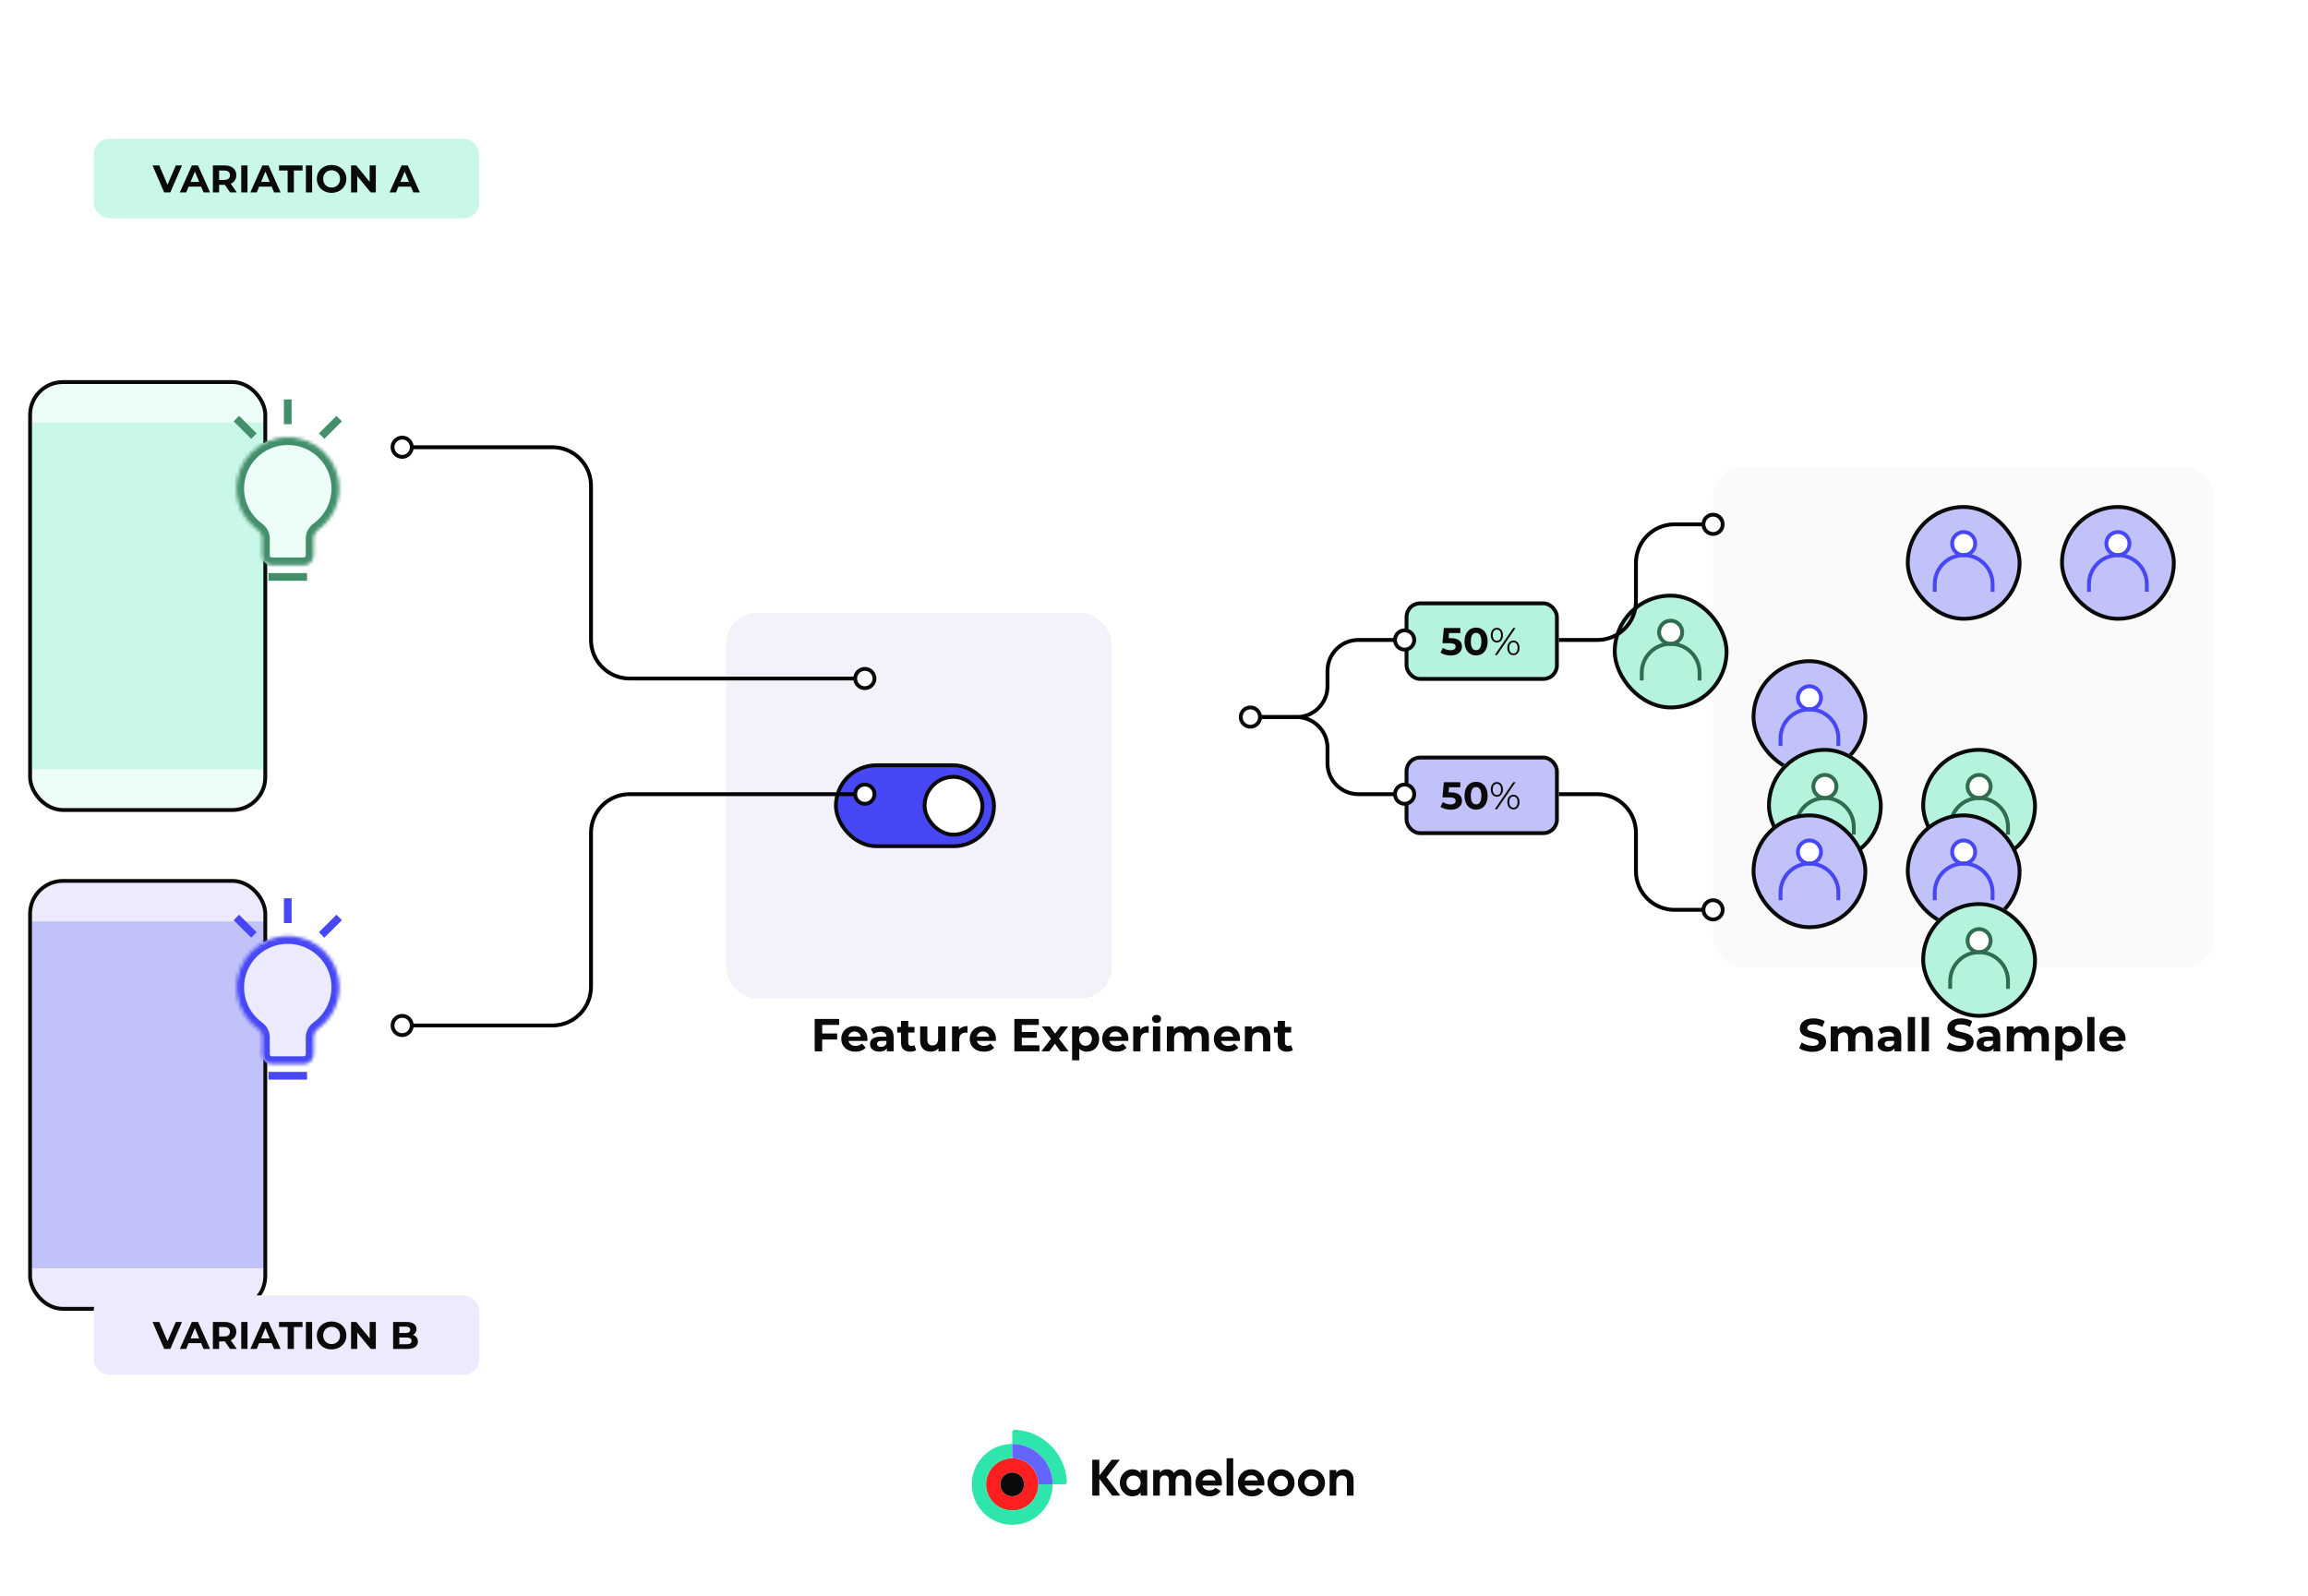 <svg width="665" height="460" viewBox="0 0 665 460" fill="none" xmlns="http://www.w3.org/2000/svg">
<rect width="665" height="460" fill="white"/>
<g filter="url(#filter0_ddddd_833_1420)">
<rect x="249.182" y="151.091" width="111.091" height="111.091" rx="8.887" fill="#F3F2FA"/>
<rect x="280.843" y="194.972" width="45.547" height="23.329" rx="11.665" fill="#4747F5" stroke="#0A0A0A" stroke-width="1.111"/>
<rect x="306.394" y="198.305" width="16.664" height="16.664" rx="8.332" fill="white" stroke="#0A0A0A" stroke-width="1.111"/>
</g>
<path d="M241.788 295.356V293.623H234.736V302.954H236.895V299.555H241.214V297.822H236.895V295.356H241.788ZM249.946 299.395C249.946 297.089 248.32 295.676 246.213 295.676C244.027 295.676 242.387 297.222 242.387 299.368C242.387 301.501 244.001 303.061 246.48 303.061C247.773 303.061 248.773 302.661 249.44 301.901L248.333 300.702C247.84 301.168 247.293 301.395 246.533 301.395C245.44 301.395 244.68 300.848 244.48 299.955H249.906C249.919 299.782 249.946 299.555 249.946 299.395ZM246.227 297.249C247.16 297.249 247.84 297.835 247.986 298.742H244.454C244.6 297.822 245.28 297.249 246.227 297.249ZM254.028 295.676C252.882 295.676 251.722 295.982 250.935 296.542L251.682 297.995C252.202 297.582 252.988 297.329 253.748 297.329C254.868 297.329 255.401 297.849 255.401 298.742H253.748C251.562 298.742 250.669 299.622 250.669 300.888C250.669 302.128 251.669 303.061 253.348 303.061C254.401 303.061 255.148 302.715 255.535 302.061V302.954H257.481V298.862C257.481 296.689 256.214 295.676 254.028 295.676ZM253.868 301.661C253.135 301.661 252.695 301.315 252.695 300.795C252.695 300.315 253.002 299.955 253.975 299.955H255.401V300.688C255.161 301.341 254.561 301.661 253.868 301.661ZM263.429 301.141C263.202 301.315 262.896 301.408 262.589 301.408C262.029 301.408 261.696 301.075 261.696 300.462V297.542H263.482V295.942H261.696V294.196H259.616V295.942H258.51V297.542H259.616V300.488C259.616 302.195 260.603 303.061 262.296 303.061C262.936 303.061 263.562 302.914 263.989 302.608L263.429 301.141ZM270.302 295.782V299.328C270.302 300.648 269.609 301.261 268.649 301.261C267.729 301.261 267.196 300.728 267.196 299.528V295.782H265.116V299.835C265.116 302.048 266.383 303.061 268.182 303.061C269.062 303.061 269.862 302.728 270.409 302.101V302.954H272.382V295.782H270.302ZM276.295 296.729V295.782H274.308V302.954H276.388V299.568C276.388 298.195 277.148 297.569 278.294 297.569C278.454 297.569 278.587 297.582 278.761 297.595V295.676C277.654 295.676 276.801 296.036 276.295 296.729ZM286.958 299.395C286.958 297.089 285.331 295.676 283.225 295.676C281.039 295.676 279.399 297.222 279.399 299.368C279.399 301.501 281.012 303.061 283.492 303.061C284.785 303.061 285.784 302.661 286.451 301.901L285.345 300.702C284.851 301.168 284.305 301.395 283.545 301.395C282.452 301.395 281.692 300.848 281.492 299.955H286.918C286.931 299.782 286.958 299.555 286.958 299.395ZM283.238 297.249C284.171 297.249 284.851 297.835 284.998 298.742H281.465C281.612 297.822 282.292 297.249 283.238 297.249ZM294.41 301.221V299.062H298.743V297.382H294.41V295.356H299.316V293.623H292.264V302.954H299.49V301.221H294.41ZM307.889 302.954L305.116 299.288L307.782 295.782H305.569L304.01 297.875L302.49 295.782H300.157L302.823 299.342L300.064 302.954H302.33L303.956 300.755L305.529 302.954H307.889ZM313.138 295.676C312.178 295.676 311.405 295.982 310.885 296.609V295.782H308.898V305.541H310.978V302.195C311.511 302.781 312.244 303.061 313.138 303.061C315.151 303.061 316.71 301.621 316.71 299.368C316.71 297.116 315.151 295.676 313.138 295.676ZM312.778 301.355C311.738 301.355 310.951 300.608 310.951 299.368C310.951 298.129 311.738 297.382 312.778 297.382C313.817 297.382 314.604 298.129 314.604 299.368C314.604 300.608 313.817 301.355 312.778 301.355ZM325.128 299.395C325.128 297.089 323.501 295.676 321.395 295.676C319.209 295.676 317.569 297.222 317.569 299.368C317.569 301.501 319.182 303.061 321.662 303.061C322.955 303.061 323.955 302.661 324.621 301.901L323.515 300.702C323.021 301.168 322.475 301.395 321.715 301.395C320.622 301.395 319.862 300.848 319.662 299.955H325.088C325.101 299.782 325.128 299.555 325.128 299.395ZM321.408 297.249C322.342 297.249 323.021 297.835 323.168 298.742H319.635C319.782 297.822 320.462 297.249 321.408 297.249ZM328.499 296.729V295.782H326.512V302.954H328.592V299.568C328.592 298.195 329.352 297.569 330.498 297.569C330.658 297.569 330.792 297.582 330.965 297.595V295.676C329.858 295.676 329.005 296.036 328.499 296.729ZM333.241 294.783C334.014 294.783 334.534 294.276 334.534 293.583C334.534 292.943 334.014 292.463 333.241 292.463C332.468 292.463 331.948 292.97 331.948 293.623C331.948 294.276 332.468 294.783 333.241 294.783ZM332.201 302.954H334.281V295.782H332.201V302.954ZM345.396 295.676C344.316 295.676 343.383 296.116 342.81 296.849C342.303 296.062 341.45 295.676 340.45 295.676C339.53 295.676 338.731 295.996 338.197 296.609V295.782H336.211V302.954H338.291V299.355C338.291 298.075 338.944 297.475 339.864 297.475C340.73 297.475 341.223 298.009 341.223 299.168V302.954H343.303V299.355C343.303 298.075 343.956 297.475 344.889 297.475C345.729 297.475 346.249 298.009 346.249 299.168V302.954H348.329V298.849C348.329 296.662 347.102 295.676 345.396 295.676ZM357.296 299.395C357.296 297.089 355.67 295.676 353.564 295.676C351.377 295.676 349.738 297.222 349.738 299.368C349.738 301.501 351.351 303.061 353.83 303.061C355.123 303.061 356.123 302.661 356.79 301.901L355.683 300.702C355.19 301.168 354.644 301.395 353.884 301.395C352.791 301.395 352.031 300.848 351.831 299.955H357.256C357.27 299.782 357.296 299.555 357.296 299.395ZM353.577 297.249C354.51 297.249 355.19 297.835 355.337 298.742H351.804C351.951 297.822 352.631 297.249 353.577 297.249ZM363.04 295.676C362.067 295.676 361.227 296.009 360.667 296.622V295.782H358.681V302.954H360.761V299.408C360.761 298.089 361.48 297.475 362.48 297.475C363.4 297.475 363.933 298.009 363.933 299.168V302.954H366.013V298.849C366.013 296.662 364.733 295.676 363.04 295.676ZM371.964 301.141C371.737 301.315 371.431 301.408 371.124 301.408C370.564 301.408 370.231 301.075 370.231 300.462V297.542H372.017V295.942H370.231V294.196H368.151V295.942H367.045V297.542H368.151V300.488C368.151 302.195 369.138 303.061 370.831 303.061C371.471 303.061 372.097 302.914 372.524 302.608L371.964 301.141Z" fill="#0A0A0A"/>
<rect x="27" y="40" width="111.091" height="22.887" rx="4.444" fill="#C9F8E9"/>
<path d="M50.655 47.667L48.256 53.222L45.89 47.667H43.946L47.3 55.444H49.078L52.444 47.667H50.655ZM58.643 55.444H60.531L57.054 47.667H55.277L51.811 55.444H53.655L54.344 53.777H57.954L58.643 55.444ZM54.921 52.411L56.154 49.434L57.388 52.411H54.921ZM68.226 55.444L66.482 52.944C67.493 52.511 68.082 51.655 68.082 50.489C68.082 48.745 66.782 47.667 64.704 47.667H61.338V55.444H63.138V53.277H64.704H64.793L66.293 55.444H68.226ZM66.26 50.489C66.26 51.333 65.704 51.844 64.604 51.844H63.138V49.134H64.604C65.704 49.134 66.26 49.633 66.26 50.489ZM69.507 55.444H71.307V47.667H69.507V55.444ZM78.963 55.444H80.851L77.374 47.667H75.597L72.13 55.444H73.975L74.663 53.777H78.274L78.963 55.444ZM75.241 52.411L76.474 49.434L77.707 52.411H75.241ZM82.878 55.444H84.678V49.134H87.166V47.667H80.39V49.134H82.878V55.444ZM88.135 55.444H89.934V47.667H88.135V55.444ZM95.546 55.577C97.99 55.577 99.8 53.877 99.8 51.555C99.8 49.234 97.99 47.534 95.546 47.534C93.091 47.534 91.291 49.245 91.291 51.555C91.291 53.866 93.091 55.577 95.546 55.577ZM95.546 54.044C94.157 54.044 93.113 53.033 93.113 51.555C93.113 50.078 94.157 49.067 95.546 49.067C96.934 49.067 97.979 50.078 97.979 51.555C97.979 53.033 96.934 54.044 95.546 54.044ZM106.508 47.667V52.389L102.642 47.667H101.153V55.444H102.931V50.722L106.808 55.444H108.285V47.667H106.508ZM119.081 55.444H120.97L117.493 47.667H115.715L112.249 55.444H114.093L114.782 53.777H118.392L119.081 55.444ZM115.36 52.411L116.593 49.434L117.826 52.411H115.36Z" fill="#0A0A0A"/>
<g filter="url(#filter1_ddddd_833_1420)">
<path d="M49.218 93.993C49.218 89.084 53.197 85.106 58.105 85.106H106.985C111.894 85.106 115.873 89.084 115.873 93.993V96.215H49.218V93.993Z" fill="#EDFDF8"/>
<rect x="49.218" y="96.215" width="66.654" height="99.982" fill="#C9F8E9"/>
<path d="M115.873 198.418C115.873 203.327 111.894 207.306 106.986 207.306H58.105C53.197 207.306 49.218 203.327 49.218 198.418V196.196H115.873V198.418Z" fill="#EDFDF8"/>
<rect x="48.663" y="84.55" width="67.765" height="123.311" rx="9.443" stroke="#0A0A0A" stroke-width="1.111"/>
</g>
<mask id="path-12-inside-1_833_1420" fill="white">
<path fill-rule="evenodd" clip-rule="evenodd" d="M90.322 155.154C90.322 154.147 90.873 153.233 91.685 152.638C95.35 149.954 97.728 145.631 97.728 140.755C97.728 132.612 91.096 126.011 82.916 126.011C74.735 126.011 68.104 132.612 68.104 140.755C68.104 145.631 70.482 149.954 74.146 152.638C74.959 153.233 75.51 154.147 75.51 155.154V160.055C75.51 161.61 76.77 162.871 78.325 162.871H87.506C89.061 162.871 90.322 161.61 90.322 160.055V155.154Z"/>
</mask>
<path fill-rule="evenodd" clip-rule="evenodd" d="M90.322 155.154C90.322 154.147 90.873 153.233 91.685 152.638C95.35 149.954 97.728 145.631 97.728 140.755C97.728 132.612 91.096 126.011 82.916 126.011C74.735 126.011 68.104 132.612 68.104 140.755C68.104 145.631 70.482 149.954 74.146 152.638C74.959 153.233 75.51 154.147 75.51 155.154V160.055C75.51 161.61 76.77 162.871 78.325 162.871H87.506C89.061 162.871 90.322 161.61 90.322 160.055V155.154Z" fill="#EDFDF8"/>
<path d="M74.146 152.638L72.833 154.43L74.146 152.638ZM91.685 152.638L90.372 150.846L91.685 152.638ZM95.506 140.755C95.506 144.89 93.492 148.56 90.372 150.846L92.998 154.431C97.207 151.348 99.95 146.371 99.95 140.755H95.506ZM82.916 128.232C89.879 128.232 95.506 133.848 95.506 140.755H99.95C99.95 131.375 92.314 123.789 82.916 123.789V128.232ZM70.326 140.755C70.326 133.848 75.953 128.232 82.916 128.232V123.789C73.518 123.789 65.882 131.375 65.882 140.755H70.326ZM75.459 150.845C72.339 148.56 70.326 144.89 70.326 140.755H65.882C65.882 146.371 68.624 151.347 72.833 154.43L75.459 150.845ZM77.731 160.055V155.154H73.288V160.055H77.731ZM87.506 160.649H78.325V165.092H87.506V160.649ZM88.1 155.154V160.055H92.543V155.154H88.1ZM73.288 160.055C73.288 162.837 75.543 165.092 78.325 165.092V160.649C77.997 160.649 77.731 160.383 77.731 160.055H73.288ZM72.833 154.43C73.185 154.688 73.288 154.982 73.288 155.154H77.731C77.731 153.311 76.732 151.778 75.459 150.845L72.833 154.43ZM87.506 165.092C90.288 165.092 92.543 162.837 92.543 160.055H88.1C88.1 160.383 87.834 160.649 87.506 160.649V165.092ZM90.372 150.846C89.099 151.778 88.1 153.312 88.1 155.154H92.543C92.543 154.982 92.646 154.688 92.998 154.431L90.372 150.846Z" fill="#438F6B" mask="url(#path-12-inside-1_833_1420)"/>
<path d="M82.915 122.242L82.915 115.1" stroke="#438F6B" stroke-width="2.222"/>
<path d="M92.666 125.667L97.727 120.629" stroke="#438F6B" stroke-width="2.222"/>
<path d="M73.165 125.667L68.104 120.629" stroke="#438F6B" stroke-width="2.222"/>
<path d="M77.361 166.249H88.47" stroke="#438F6B" stroke-width="2.222"/>
<rect x="405.264" y="173.865" width="43.325" height="21.776" rx="3.888" fill="#B5F3DD"/>
<path d="M418.027 183.898H417.393L417.516 182.421H420.759V180.976H416.016L415.616 185.353H417.604C419.015 185.353 419.415 185.753 419.415 186.364C419.415 186.997 418.86 187.375 417.96 187.375C417.149 187.375 416.338 187.12 415.749 186.675L415.038 188.053C415.794 188.586 416.927 188.886 418.004 188.886C420.226 188.886 421.237 187.686 421.237 186.309C421.237 184.931 420.326 183.898 418.027 183.898ZM425.3 188.886C427.222 188.886 428.633 187.431 428.633 184.865C428.633 182.298 427.222 180.843 425.3 180.843C423.389 180.843 421.967 182.298 421.967 184.865C421.967 187.431 423.389 188.886 425.3 188.886ZM425.3 187.364C424.411 187.364 423.789 186.631 423.789 184.865C423.789 183.098 424.411 182.365 425.3 182.365C426.2 182.365 426.822 183.098 426.822 184.865C426.822 186.631 426.2 187.364 425.3 187.364ZM431.296 185.142C432.329 185.142 433.051 184.309 433.051 183.032C433.051 181.754 432.329 180.921 431.296 180.921C430.251 180.921 429.54 181.765 429.54 183.032C429.54 184.298 430.251 185.142 431.296 185.142ZM430.696 188.753H431.351L436.661 180.976H436.006L430.696 188.753ZM431.296 184.642C430.562 184.642 430.096 184.031 430.096 183.032C430.096 182.032 430.562 181.421 431.296 181.421C432.018 181.421 432.495 182.021 432.495 183.032C432.495 184.042 432.018 184.642 431.296 184.642ZM436.061 188.808C437.106 188.808 437.817 187.964 437.817 186.698C437.817 185.431 437.106 184.587 436.061 184.587C435.028 184.587 434.306 185.431 434.306 186.698C434.306 187.964 435.028 188.808 436.061 188.808ZM436.061 188.308C435.339 188.308 434.862 187.708 434.862 186.698C434.862 185.687 435.339 185.087 436.061 185.087C436.795 185.087 437.261 185.698 437.261 186.698C437.261 187.697 436.795 188.308 436.061 188.308Z" fill="#0A0A0A"/>
<rect x="405.264" y="173.865" width="43.325" height="21.776" rx="3.888" stroke="#0A0A0A" stroke-width="1.111"/>
<rect x="405.264" y="218.301" width="43.325" height="21.776" rx="3.888" fill="#C2C2FA"/>
<path d="M418.027 228.334H417.393L417.516 226.857H420.759V225.413H416.016L415.616 229.79H417.604C419.015 229.79 419.415 230.19 419.415 230.801C419.415 231.434 418.86 231.812 417.96 231.812C417.149 231.812 416.338 231.556 415.749 231.112L415.038 232.489C415.794 233.022 416.927 233.322 418.004 233.322C420.226 233.322 421.237 232.123 421.237 230.745C421.237 229.368 420.326 228.334 418.027 228.334ZM425.3 233.322C427.222 233.322 428.633 231.867 428.633 229.301C428.633 226.735 427.222 225.279 425.3 225.279C423.389 225.279 421.967 226.735 421.967 229.301C421.967 231.867 423.389 233.322 425.3 233.322ZM425.3 231.8C424.411 231.8 423.789 231.067 423.789 229.301C423.789 227.535 424.411 226.801 425.3 226.801C426.2 226.801 426.822 227.535 426.822 229.301C426.822 231.067 426.2 231.8 425.3 231.8ZM431.296 229.579C432.329 229.579 433.051 228.745 433.051 227.468C433.051 226.19 432.329 225.357 431.296 225.357C430.251 225.357 429.54 226.201 429.54 227.468C429.54 228.734 430.251 229.579 431.296 229.579ZM430.696 233.189H431.351L436.661 225.413H436.006L430.696 233.189ZM431.296 229.079C430.562 229.079 430.096 228.468 430.096 227.468C430.096 226.468 430.562 225.857 431.296 225.857C432.018 225.857 432.495 226.457 432.495 227.468C432.495 228.479 432.018 229.079 431.296 229.079ZM436.061 233.245C437.106 233.245 437.817 232.4 437.817 231.134C437.817 229.867 437.106 229.023 436.061 229.023C435.028 229.023 434.306 229.867 434.306 231.134C434.306 232.4 435.028 233.245 436.061 233.245ZM436.061 232.745C435.339 232.745 434.862 232.145 434.862 231.134C434.862 230.123 435.339 229.523 436.061 229.523C436.795 229.523 437.261 230.134 437.261 231.134C437.261 232.134 436.795 232.745 436.061 232.745Z" fill="#0A0A0A"/>
<rect x="405.264" y="218.301" width="43.325" height="21.776" rx="3.888" stroke="#0A0A0A" stroke-width="1.111"/>
<g filter="url(#filter2_ddddd_833_1420)">
<path d="M49.218 237.742C49.218 232.833 53.197 228.854 58.105 228.854H106.985C111.894 228.854 115.873 232.833 115.873 237.742V239.964H49.218V237.742Z" fill="#EBEBFD"/>
<rect x="49.218" y="239.964" width="66.654" height="99.982" fill="#C2C2FA"/>
<path d="M115.873 342.167C115.873 347.076 111.894 351.055 106.985 351.055H58.105C53.197 351.055 49.218 347.076 49.218 342.167V339.945H115.873V342.167Z" fill="#EBEBFD"/>
<rect x="48.663" y="228.299" width="67.765" height="123.311" rx="9.443" stroke="#0A0A0A" stroke-width="1.111"/>
</g>
<mask id="path-27-inside-2_833_1420" fill="white">
<path fill-rule="evenodd" clip-rule="evenodd" d="M90.322 298.903C90.322 297.896 90.873 296.982 91.685 296.387C95.35 293.703 97.728 289.38 97.728 284.504C97.728 276.361 91.096 269.76 82.916 269.76C74.735 269.76 68.104 276.361 68.104 284.504C68.104 289.38 70.482 293.703 74.146 296.387C74.959 296.982 75.51 297.896 75.51 298.903V303.804C75.51 305.359 76.77 306.62 78.325 306.62H87.506C89.061 306.62 90.322 305.359 90.322 303.804V298.903Z"/>
</mask>
<path fill-rule="evenodd" clip-rule="evenodd" d="M90.322 298.903C90.322 297.896 90.873 296.982 91.685 296.387C95.35 293.703 97.728 289.38 97.728 284.504C97.728 276.361 91.096 269.76 82.916 269.76C74.735 269.76 68.104 276.361 68.104 284.504C68.104 289.38 70.482 293.703 74.146 296.387C74.959 296.982 75.51 297.896 75.51 298.903V303.804C75.51 305.359 76.77 306.62 78.325 306.62H87.506C89.061 306.62 90.322 305.359 90.322 303.804V298.903Z" fill="#EBEBFD"/>
<path d="M74.146 296.387L72.833 298.179L74.146 296.387ZM91.685 296.387L90.372 294.595L91.685 296.387ZM95.506 284.504C95.506 288.639 93.492 292.31 90.372 294.595L92.998 298.18C97.207 295.097 99.95 290.121 99.95 284.504H95.506ZM82.916 271.982C89.879 271.982 95.506 277.598 95.506 284.504H99.95C99.95 275.124 92.314 267.538 82.916 267.538V271.982ZM70.326 284.504C70.326 277.598 75.953 271.982 82.916 271.982V267.538C73.518 267.538 65.882 275.124 65.882 284.504H70.326ZM75.459 294.594C72.339 292.309 70.326 288.639 70.326 284.504H65.882C65.882 290.12 68.624 295.096 72.833 298.179L75.459 294.594ZM77.731 303.804V298.903H73.288V303.804H77.731ZM87.506 304.398H78.325V308.841H87.506V304.398ZM88.1 298.903V303.804H92.543V298.903H88.1ZM73.288 303.804C73.288 306.586 75.543 308.841 78.325 308.841V304.398C77.997 304.398 77.731 304.132 77.731 303.804H73.288ZM72.833 298.179C73.185 298.437 73.288 298.731 73.288 298.903H77.731C77.731 297.061 76.732 295.527 75.459 294.594L72.833 298.179ZM87.506 308.841C90.288 308.841 92.543 306.586 92.543 303.804H88.1C88.1 304.132 87.834 304.398 87.506 304.398V308.841ZM90.372 294.595C89.099 295.527 88.1 297.061 88.1 298.903H92.543C92.543 298.731 92.646 298.437 92.998 298.18L90.372 294.595Z" fill="#4747F5" mask="url(#path-27-inside-2_833_1420)"/>
<path d="M82.915 265.991L82.915 258.849" stroke="#4747F5" stroke-width="2.222"/>
<path d="M92.666 269.416L97.727 264.378" stroke="#4747F5" stroke-width="2.222"/>
<path d="M73.165 269.416L68.104 264.378" stroke="#4747F5" stroke-width="2.222"/>
<path d="M77.361 309.998H88.47" stroke="#4747F5" stroke-width="2.222"/>
<rect x="27" y="373.273" width="111.091" height="22.887" rx="4.444" fill="#EBEBFD"/>
<path d="M50.655 380.94L48.256 386.494L45.89 380.94H43.946L47.3 388.716H49.078L52.444 380.94H50.655ZM58.643 388.716H60.531L57.054 380.94H55.277L51.811 388.716H53.655L54.344 387.05H57.954L58.643 388.716ZM54.921 385.684L56.154 382.706L57.388 385.684H54.921ZM68.226 388.716L66.482 386.217C67.493 385.784 68.082 384.928 68.082 383.762C68.082 382.018 66.782 380.94 64.704 380.94H61.338V388.716H63.138V386.55H64.704H64.793L66.293 388.716H68.226ZM66.26 383.762C66.26 384.606 65.704 385.117 64.604 385.117H63.138V382.406H64.604C65.704 382.406 66.26 382.906 66.26 383.762ZM69.507 388.716H71.307V380.94H69.507V388.716ZM78.963 388.716H80.851L77.374 380.94H75.597L72.13 388.716H73.975L74.663 387.05H78.274L78.963 388.716ZM75.241 385.684L76.474 382.706L77.707 385.684H75.241ZM82.878 388.716H84.678V382.406H87.166V380.94H80.39V382.406H82.878V388.716ZM88.135 388.716H89.934V380.94H88.135V388.716ZM95.546 388.85C97.99 388.85 99.8 387.15 99.8 384.828C99.8 382.506 97.99 380.807 95.546 380.807C93.091 380.807 91.291 382.517 91.291 384.828C91.291 387.139 93.091 388.85 95.546 388.85ZM95.546 387.317C94.157 387.317 93.113 386.306 93.113 384.828C93.113 383.351 94.157 382.34 95.546 382.34C96.934 382.34 97.979 383.351 97.979 384.828C97.979 386.306 96.934 387.317 95.546 387.317ZM106.508 380.94V385.661L102.642 380.94H101.153V388.716H102.931V383.995L106.808 388.716H108.285V380.94H106.508ZM118.981 384.673C119.614 384.339 120.014 383.739 120.014 382.962C120.014 381.751 119.014 380.94 117.07 380.94H113.271V388.716H117.293C119.337 388.716 120.403 387.939 120.403 386.594C120.403 385.617 119.848 384.95 118.981 384.673ZM116.848 382.295C117.726 382.295 118.204 382.595 118.204 383.206C118.204 383.817 117.726 384.128 116.848 384.128H115.06V382.295H116.848ZM117.159 387.361H115.06V385.439H117.159C118.092 385.439 118.592 385.75 118.592 386.406C118.592 387.072 118.092 387.361 117.159 387.361Z" fill="#0A0A0A"/>
<rect x="493.582" y="134.427" width="144.418" height="144.418" rx="8.887" fill="#FAFAFA"/>
<g filter="url(#filter3_ddddd_833_1420)">
<rect x="504.691" y="145.536" width="33.327" height="33.327" rx="16.664" fill="#B5F3DD"/>
<circle cx="521.355" cy="156.645" r="3.333" fill="white" stroke="#316C51" stroke-width="1.111"/>
<path d="M513.023 170.532V168.31C513.023 163.708 516.753 159.978 521.355 159.978V159.978C525.956 159.978 529.686 163.708 529.686 168.31V170.532" stroke="#316C51" stroke-width="1.111"/>
<rect x="505.246" y="146.092" width="32.216" height="32.216" rx="16.108" stroke="#0A0A0A" stroke-width="1.111"/>
</g>
<rect x="549.683" y="146.092" width="32.216" height="32.216" rx="16.108" fill="#C2C2FA"/>
<circle cx="565.791" cy="156.645" r="3.333" fill="white" stroke="#4747F5" stroke-width="1.111"/>
<path d="M557.459 170.532V168.31C557.459 163.708 561.189 159.978 565.791 159.978V159.978C570.392 159.978 574.123 163.708 574.123 168.31V170.532" stroke="#4747F5" stroke-width="1.111"/>
<rect x="549.683" y="146.092" width="32.216" height="32.216" rx="16.108" stroke="#0A0A0A" stroke-width="1.111"/>
<rect x="594.119" y="146.092" width="32.216" height="32.216" rx="16.108" fill="#C2C2FA"/>
<circle cx="610.227" cy="156.645" r="3.333" fill="white" stroke="#4747F5" stroke-width="1.111"/>
<path d="M601.896 170.532V168.31C601.896 163.708 605.626 159.978 610.227 159.978V159.978C614.829 159.978 618.559 163.708 618.559 168.31V170.532" stroke="#4747F5" stroke-width="1.111"/>
<rect x="594.119" y="146.092" width="32.216" height="32.216" rx="16.108" stroke="#0A0A0A" stroke-width="1.111"/>
<rect x="505.246" y="190.528" width="32.216" height="32.216" rx="16.108" fill="#C2C2FA"/>
<circle cx="521.355" cy="201.082" r="3.333" fill="white" stroke="#4747F5" stroke-width="1.111"/>
<path d="M513.023 214.968V212.746C513.023 208.145 516.753 204.415 521.355 204.415V204.415C525.956 204.415 529.686 208.145 529.686 212.746V214.968" stroke="#4747F5" stroke-width="1.111"/>
<rect x="505.246" y="190.528" width="32.216" height="32.216" rx="16.108" stroke="#0A0A0A" stroke-width="1.111"/>
<g filter="url(#filter4_ddddd_833_1420)">
<rect x="549.127" y="189.973" width="33.327" height="33.327" rx="16.664" fill="#B5F3DD"/>
<circle cx="565.791" cy="201.082" r="3.333" fill="white" stroke="#316C51" stroke-width="1.111"/>
<path d="M557.459 214.968V212.746C557.459 208.145 561.189 204.415 565.791 204.415V204.415C570.392 204.415 574.123 208.145 574.123 212.746V214.968" stroke="#316C51" stroke-width="1.111"/>
<rect x="549.683" y="190.528" width="32.216" height="32.216" rx="16.108" stroke="#0A0A0A" stroke-width="1.111"/>
</g>
<g filter="url(#filter5_ddddd_833_1420)">
<rect x="593.564" y="189.973" width="33.327" height="33.327" rx="16.664" fill="#B5F3DD"/>
<circle cx="610.227" cy="201.082" r="3.333" fill="white" stroke="#316C51" stroke-width="1.111"/>
<path d="M601.896 214.968V212.746C601.896 208.145 605.626 204.415 610.227 204.415V204.415C614.829 204.415 618.559 208.145 618.559 212.746V214.968" stroke="#316C51" stroke-width="1.111"/>
<rect x="594.119" y="190.528" width="32.216" height="32.216" rx="16.108" stroke="#0A0A0A" stroke-width="1.111"/>
</g>
<rect x="505.246" y="234.965" width="32.216" height="32.216" rx="16.108" fill="#C2C2FA"/>
<circle cx="521.355" cy="245.518" r="3.333" fill="white" stroke="#4747F5" stroke-width="1.111"/>
<path d="M513.023 259.404V257.183C513.023 252.581 516.753 248.851 521.355 248.851V248.851C525.956 248.851 529.686 252.581 529.686 257.183V259.404" stroke="#4747F5" stroke-width="1.111"/>
<rect x="505.246" y="234.965" width="32.216" height="32.216" rx="16.108" stroke="#0A0A0A" stroke-width="1.111"/>
<rect x="549.683" y="234.965" width="32.216" height="32.216" rx="16.108" fill="#C2C2FA"/>
<circle cx="565.791" cy="245.518" r="3.333" fill="white" stroke="#4747F5" stroke-width="1.111"/>
<path d="M557.459 259.404V257.183C557.459 252.581 561.189 248.851 565.791 248.851V248.851C570.392 248.851 574.123 252.581 574.123 257.183V259.404" stroke="#4747F5" stroke-width="1.111"/>
<rect x="549.683" y="234.965" width="32.216" height="32.216" rx="16.108" stroke="#0A0A0A" stroke-width="1.111"/>
<g filter="url(#filter6_ddddd_833_1420)">
<rect x="593.564" y="234.409" width="33.327" height="33.327" rx="16.664" fill="#B5F3DD"/>
<circle cx="610.227" cy="245.518" r="3.333" fill="white" stroke="#316C51" stroke-width="1.111"/>
<path d="M601.896 259.404V257.183C601.896 252.581 605.626 248.851 610.227 248.851V248.851C614.829 248.851 618.559 252.581 618.559 257.183V259.404" stroke="#316C51" stroke-width="1.111"/>
<rect x="594.119" y="234.965" width="32.216" height="32.216" rx="16.108" stroke="#0A0A0A" stroke-width="1.111"/>
</g>
<path d="M522.194 303.114C524.86 303.114 526.154 301.781 526.154 300.222C526.154 296.796 520.728 297.982 520.728 296.262C520.728 295.676 521.221 295.196 522.501 295.196C523.327 295.196 524.221 295.436 525.087 295.929L525.754 294.289C524.887 293.743 523.687 293.463 522.514 293.463C519.861 293.463 518.582 294.783 518.582 296.369C518.582 299.835 524.007 298.635 524.007 300.382C524.007 300.955 523.487 301.381 522.208 301.381C521.088 301.381 519.915 300.981 519.128 300.408L518.395 302.035C519.222 302.675 520.715 303.114 522.194 303.114ZM536.668 295.676C535.588 295.676 534.655 296.116 534.081 296.849C533.575 296.062 532.722 295.676 531.722 295.676C530.802 295.676 530.002 295.996 529.469 296.609V295.782H527.483V302.954H529.562V299.355C529.562 298.075 530.215 297.475 531.135 297.475C532.002 297.475 532.495 298.009 532.495 299.168V302.954H534.575V299.355C534.575 298.075 535.228 297.475 536.161 297.475C537.001 297.475 537.521 298.009 537.521 299.168V302.954H539.6V298.849C539.6 296.662 538.374 295.676 536.668 295.676ZM544.357 295.676C543.211 295.676 542.051 295.982 541.264 296.542L542.011 297.995C542.531 297.582 543.317 297.329 544.077 297.329C545.197 297.329 545.73 297.849 545.73 298.742H544.077C541.891 298.742 540.998 299.622 540.998 300.888C540.998 302.128 541.998 303.061 543.677 303.061C544.731 303.061 545.477 302.715 545.864 302.061V302.954H547.81V298.862C547.81 296.689 546.544 295.676 544.357 295.676ZM544.197 301.661C543.464 301.661 543.024 301.315 543.024 300.795C543.024 300.315 543.331 299.955 544.304 299.955H545.73V300.688C545.49 301.341 544.89 301.661 544.197 301.661ZM549.692 302.954H551.772V293.063H549.692V302.954ZM553.702 302.954H555.781V293.063H553.702V302.954ZM564.7 303.114C567.366 303.114 568.659 301.781 568.659 300.222C568.659 296.796 563.233 297.982 563.233 296.262C563.233 295.676 563.726 295.196 565.006 295.196C565.833 295.196 566.726 295.436 567.592 295.929L568.259 294.289C567.392 293.743 566.193 293.463 565.02 293.463C562.367 293.463 561.087 294.783 561.087 296.369C561.087 299.835 566.513 298.635 566.513 300.382C566.513 300.955 565.993 301.381 564.713 301.381C563.593 301.381 562.42 300.981 561.633 300.408L560.9 302.035C561.727 302.675 563.22 303.114 564.7 303.114ZM572.881 295.676C571.734 295.676 570.574 295.982 569.788 296.542L570.534 297.995C571.054 297.582 571.841 297.329 572.601 297.329C573.721 297.329 574.254 297.849 574.254 298.742H572.601C570.414 298.742 569.521 299.622 569.521 300.888C569.521 302.128 570.521 303.061 572.201 303.061C573.254 303.061 574.001 302.715 574.387 302.061V302.954H576.333V298.862C576.333 296.689 575.067 295.676 572.881 295.676ZM572.721 301.661C571.988 301.661 571.548 301.315 571.548 300.795C571.548 300.315 571.854 299.955 572.827 299.955H574.254V300.688C574.014 301.341 573.414 301.661 572.721 301.661ZM587.401 295.676C586.321 295.676 585.388 296.116 584.814 296.849C584.308 296.062 583.455 295.676 582.455 295.676C581.535 295.676 580.735 295.996 580.202 296.609V295.782H578.216V302.954H580.295V299.355C580.295 298.075 580.948 297.475 581.868 297.475C582.735 297.475 583.228 298.009 583.228 299.168V302.954H585.308V299.355C585.308 298.075 585.961 297.475 586.894 297.475C587.734 297.475 588.254 298.009 588.254 299.168V302.954H590.333V298.849C590.333 296.662 589.107 295.676 587.401 295.676ZM596.437 295.676C595.477 295.676 594.704 295.982 594.184 296.609V295.782H592.197V305.541H594.277V302.195C594.81 302.781 595.543 303.061 596.437 303.061C598.45 303.061 600.009 301.621 600.009 299.368C600.009 297.116 598.45 295.676 596.437 295.676ZM596.077 301.355C595.037 301.355 594.25 300.608 594.25 299.368C594.25 298.129 595.037 297.382 596.077 297.382C597.117 297.382 597.903 298.129 597.903 299.368C597.903 300.608 597.117 301.355 596.077 301.355ZM601.401 302.954H603.481V293.063H601.401V302.954ZM612.437 299.395C612.437 297.089 610.81 295.676 608.704 295.676C606.518 295.676 604.878 297.222 604.878 299.368C604.878 301.501 606.491 303.061 608.971 303.061C610.264 303.061 611.263 302.661 611.93 301.901L610.823 300.702C610.33 301.168 609.784 301.395 609.024 301.395C607.931 301.395 607.171 300.848 606.971 299.955H612.397C612.41 299.782 612.437 299.555 612.437 299.395ZM608.717 297.249C609.65 297.249 610.33 297.835 610.477 298.742H606.944C607.091 297.822 607.771 297.249 608.717 297.249Z" fill="#0A0A0A"/>
<path d="M115.873 128.873H159.176C165.311 128.873 170.285 133.846 170.285 139.982V184.418C170.285 190.554 175.258 195.527 181.394 195.527H249.182" stroke="black" stroke-width="1.111"/>
<path d="M115.873 295.509H159.176C165.311 295.509 170.285 290.535 170.285 284.4V239.964C170.285 233.828 175.258 228.854 181.394 228.854H249.182" stroke="black" stroke-width="1.111"/>
<path d="M360.273 206.636H373.604C378.512 206.636 382.491 210.615 382.491 215.524V219.967C382.491 224.876 386.47 228.855 391.378 228.855H405.265" stroke="black" stroke-width="1.111"/>
<path d="M360.273 206.636H373.604C378.512 206.636 382.491 202.657 382.491 197.749V193.305C382.491 188.397 386.47 184.418 391.378 184.418H405.265" stroke="black" stroke-width="1.111"/>
<path d="M449.146 228.854H460.255C466.39 228.854 471.364 233.828 471.364 239.964V251.073C471.364 257.208 476.337 262.182 482.473 262.182H493.582" stroke="black" stroke-width="1.111"/>
<path d="M449.146 184.418H460.255C466.39 184.418 471.364 179.445 471.364 173.309V162.2C471.364 156.065 476.337 151.091 482.473 151.091H493.582" stroke="black" stroke-width="1.111"/>
<circle cx="249.182" cy="195.527" r="2.777" fill="white" stroke="#0A0A0A" stroke-width="1.111"/>
<circle cx="115.873" cy="128.873" r="2.777" fill="white" stroke="#0A0A0A" stroke-width="1.111"/>
<circle cx="115.873" cy="295.509" r="2.777" fill="white" stroke="#0A0A0A" stroke-width="1.111"/>
<circle cx="249.182" cy="228.855" r="2.777" fill="white" stroke="#0A0A0A" stroke-width="1.111"/>
<circle cx="360.273" cy="206.636" r="2.777" fill="white" stroke="#0A0A0A" stroke-width="1.111"/>
<circle cx="404.709" cy="184.418" r="2.777" fill="white" stroke="#0A0A0A" stroke-width="1.111"/>
<circle cx="493.582" cy="151.091" r="2.777" fill="white" stroke="#0A0A0A" stroke-width="1.111"/>
<circle cx="493.582" cy="262.182" r="2.777" fill="white" stroke="#0A0A0A" stroke-width="1.111"/>
<circle cx="404.709" cy="228.855" r="2.777" fill="white" stroke="#0A0A0A" stroke-width="1.111"/>
<path d="M284.112 427.75C284.112 431.914 287.489 435.29 291.652 435.29C295.816 435.29 299.192 431.914 299.192 427.75C299.192 423.587 295.816 420.21 291.652 420.21C287.489 420.21 284.112 423.587 284.112 427.75ZM288.225 427.75C288.225 425.858 289.76 424.322 291.652 424.322C293.544 424.322 295.08 425.858 295.08 427.75C295.08 429.642 293.544 431.178 291.652 431.178C289.76 431.178 288.225 429.642 288.225 427.75Z" fill="#FE2020"/>
<path d="M291.652 416.098V420.21C287.489 420.21 284.112 423.586 284.112 427.75C284.112 431.913 287.489 435.29 291.652 435.29C295.816 435.29 299.192 431.913 299.192 427.75H303.304C303.304 434.185 298.087 439.402 291.652 439.402C285.217 439.402 280 434.185 280 427.75C280 421.315 285.217 416.098 291.652 416.098Z" fill="#2EE5AC"/>
<path d="M291.656 416.098V412.688C291.656 412.298 291.982 411.983 292.371 412.001C300.509 412.365 307.041 418.897 307.405 427.034C307.423 427.424 307.108 427.75 306.718 427.75H303.308C303.308 421.315 298.091 416.098 291.656 416.098Z" fill="#2EE5AC"/>
<path d="M291.656 420.21V416.098C298.091 416.098 303.308 421.315 303.308 427.75H299.196C299.196 423.586 295.82 420.21 291.656 420.21Z" fill="#6464FF"/>
<path d="M291.653 431.177C293.545 431.177 295.08 429.642 295.08 427.75C295.08 425.858 293.545 424.322 291.653 424.322C289.761 424.322 288.225 425.858 288.225 427.75C288.225 429.642 289.761 431.177 291.653 431.177Z" fill="#0A0A0A"/>
<path d="M322.787 430.984H320.439L316.75 426.146V430.984H314.713V420.655H316.75V425.207L320.29 420.655H322.638L318.816 425.672L322.787 430.984Z" fill="#0A0A0A"/>
<path d="M328.647 423.606H330.551V430.985H328.647V430.114C328.076 430.83 327.276 431.19 326.242 431.19C325.258 431.19 324.414 430.814 323.711 430.062C323.007 429.31 322.656 428.388 322.656 427.295C322.656 426.203 323.007 425.28 323.711 424.528C324.414 423.776 325.258 423.4 326.242 423.4C327.276 423.4 328.076 423.76 328.647 424.477V423.606ZM325.133 428.794C325.517 429.183 326.004 429.375 326.594 429.375C327.184 429.375 327.673 429.18 328.063 428.794C328.452 428.404 328.647 427.907 328.647 427.295C328.647 426.687 328.452 426.186 328.063 425.797C327.673 425.407 327.184 425.215 326.594 425.215C326.004 425.215 325.517 425.41 325.133 425.797C324.749 426.186 324.557 426.684 324.557 427.295C324.557 427.907 324.749 428.404 325.133 428.794Z" fill="#0A0A0A"/>
<path d="M340.435 423.4C341.282 423.4 341.958 423.676 342.464 424.225C342.97 424.777 343.224 425.516 343.224 426.438V430.982H341.32V426.57C341.32 426.127 341.212 425.783 340.995 425.537C340.779 425.291 340.473 425.169 340.081 425.169C339.648 425.169 339.31 425.313 339.069 425.597C338.829 425.883 338.707 426.294 338.707 426.835V430.982H336.803V426.57C336.803 426.127 336.695 425.783 336.478 425.537C336.262 425.291 335.956 425.169 335.564 425.169C335.139 425.169 334.804 425.313 334.553 425.597C334.301 425.883 334.177 426.294 334.177 426.835V430.982H332.272V423.606H334.177V424.388C334.62 423.728 335.302 423.4 336.227 423.4C337.133 423.4 337.801 423.755 338.234 424.463C338.729 423.755 339.462 423.4 340.435 423.4Z" fill="#0A0A0A"/>
<path d="M346.458 428.077C346.715 429.002 347.407 429.464 348.538 429.464C349.265 429.464 349.817 429.218 350.19 428.726L351.724 429.611C350.996 430.663 349.922 431.19 348.508 431.19C347.288 431.19 346.309 430.822 345.57 430.084C344.832 429.345 344.464 428.418 344.464 427.295C344.464 426.184 344.827 425.256 345.557 424.515C346.284 423.771 347.218 423.4 348.359 423.4C349.441 423.4 350.333 423.774 351.037 424.523C351.74 425.269 352.092 426.194 352.092 427.298C352.092 427.544 352.067 427.804 352.019 428.08H346.458V428.077ZM346.428 426.603H350.19C350.082 426.1 349.857 425.726 349.519 425.48C349.179 425.234 348.794 425.113 348.362 425.113C347.851 425.113 347.429 425.242 347.093 425.502C346.758 425.764 346.536 426.129 346.428 426.603Z" fill="#0A0A0A"/>
<path d="M353.422 430.985V420.212H355.326V430.985H353.422Z" fill="#0A0A0A"/>
<path d="M358.673 428.077C358.93 429.002 359.622 429.464 360.753 429.464C361.48 429.464 362.032 429.218 362.405 428.726L363.939 429.611C363.211 430.663 362.138 431.19 360.723 431.19C359.503 431.19 358.524 430.822 357.786 430.084C357.047 429.345 356.679 428.418 356.679 427.295C356.679 426.184 357.042 425.256 357.772 424.515C358.5 423.771 359.433 423.4 360.574 423.4C361.656 423.4 362.549 423.774 363.252 424.523C363.955 425.269 364.307 426.194 364.307 427.298C364.307 427.544 364.282 427.804 364.234 428.08H358.673V428.077ZM358.643 426.603H362.405C362.297 426.1 362.073 425.726 361.735 425.48C361.394 425.234 361.01 425.113 360.577 425.113C360.066 425.113 359.644 425.242 359.308 425.502C358.973 425.764 358.751 426.129 358.643 426.603Z" fill="#0A0A0A"/>
<path d="M371.863 430.062C371.106 430.814 370.181 431.19 369.088 431.19C367.995 431.19 367.073 430.814 366.321 430.062C365.569 429.31 365.193 428.388 365.193 427.295C365.193 426.203 365.569 425.28 366.321 424.528C367.073 423.776 367.995 423.4 369.088 423.4C370.181 423.4 371.106 423.776 371.863 424.528C372.62 425.28 372.999 426.203 372.999 427.295C372.999 428.388 372.62 429.31 371.863 430.062ZM367.665 428.756C368.044 429.14 368.52 429.332 369.088 429.332C369.659 429.332 370.135 429.14 370.519 428.756C370.903 428.372 371.095 427.885 371.095 427.295C371.095 426.706 370.903 426.219 370.519 425.835C370.135 425.451 369.659 425.259 369.088 425.259C368.517 425.259 368.044 425.451 367.665 425.835C367.287 426.219 367.097 426.706 367.097 427.295C367.097 427.885 367.287 428.374 367.665 428.756Z" fill="#0A0A0A"/>
<path d="M380.63 430.062C379.873 430.814 378.948 431.19 377.855 431.19C376.763 431.19 375.84 430.814 375.088 430.062C374.336 429.31 373.96 428.388 373.96 427.295C373.96 426.203 374.336 425.28 375.088 424.528C375.84 423.776 376.763 423.4 377.855 423.4C378.948 423.4 379.873 423.776 380.63 424.528C381.388 425.28 381.766 426.203 381.766 427.295C381.766 428.388 381.388 429.31 380.63 430.062ZM376.433 428.756C376.811 429.14 377.287 429.332 377.855 429.332C378.426 429.332 378.902 429.14 379.286 428.756C379.67 428.372 379.862 427.885 379.862 427.295C379.862 426.706 379.67 426.219 379.286 425.835C378.902 425.451 378.426 425.259 377.855 425.259C377.285 425.259 376.811 425.451 376.433 425.835C376.054 426.219 375.865 426.706 375.865 427.295C375.865 427.885 376.054 428.374 376.433 428.756Z" fill="#0A0A0A"/>
<path d="M387.212 423.4C388.018 423.4 388.686 423.671 389.21 424.212C389.738 424.753 390 425.502 390 426.454V430.985H388.096V426.689C388.096 426.197 387.963 425.821 387.698 425.561C387.433 425.302 387.079 425.169 386.635 425.169C386.143 425.169 385.751 425.321 385.456 425.626C385.161 425.932 385.013 426.389 385.013 427V430.985H383.108V423.606H385.013V424.431C385.475 423.744 386.208 423.4 387.212 423.4Z" fill="#0A0A0A"/>
<defs>
<filter id="filter0_ddddd_833_1420" x="218.076" y="147.758" width="144.418" height="137.753" filterUnits="userSpaceOnUse" color-interpolation-filters="sRGB">
<feFlood flood-opacity="0" result="BackgroundImageFix"/>
<feColorMatrix in="SourceAlpha" type="matrix" values="0 0 0 0 0 0 0 0 0 0 0 0 0 0 0 0 0 0 127 0" result="hardAlpha"/>
<feOffset/>
<feColorMatrix type="matrix" values="0 0 0 0 0.412 0 0 0 0 0.412 0 0 0 0 0.412 0 0 0 0.1 0"/>
<feBlend mode="normal" in2="BackgroundImageFix" result="effect1_dropShadow_833_1420"/>
<feColorMatrix in="SourceAlpha" type="matrix" values="0 0 0 0 0 0 0 0 0 0 0 0 0 0 0 0 0 0 127 0" result="hardAlpha"/>
<feOffset dx="-1.111" dy="1.111"/>
<feGaussianBlur stdDeviation="1.666"/>
<feColorMatrix type="matrix" values="0 0 0 0 0.412 0 0 0 0 0.412 0 0 0 0 0.412 0 0 0 0.1 0"/>
<feBlend mode="normal" in2="effect1_dropShadow_833_1420" result="effect2_dropShadow_833_1420"/>
<feColorMatrix in="SourceAlpha" type="matrix" values="0 0 0 0 0 0 0 0 0 0 0 0 0 0 0 0 0 0 127 0" result="hardAlpha"/>
<feOffset dx="-5.555" dy="3.333"/>
<feGaussianBlur stdDeviation="3.333"/>
<feColorMatrix type="matrix" values="0 0 0 0 0.412 0 0 0 0 0.412 0 0 0 0 0.412 0 0 0 0.09 0"/>
<feBlend mode="normal" in2="effect2_dropShadow_833_1420" result="effect3_dropShadow_833_1420"/>
<feColorMatrix in="SourceAlpha" type="matrix" values="0 0 0 0 0 0 0 0 0 0 0 0 0 0 0 0 0 0 127 0" result="hardAlpha"/>
<feOffset dx="-12.22" dy="7.776"/>
<feGaussianBlur stdDeviation="4.444"/>
<feColorMatrix type="matrix" values="0 0 0 0 0.412 0 0 0 0 0.412 0 0 0 0 0.412 0 0 0 0.05 0"/>
<feBlend mode="normal" in2="effect3_dropShadow_833_1420" result="effect4_dropShadow_833_1420"/>
<feColorMatrix in="SourceAlpha" type="matrix" values="0 0 0 0 0 0 0 0 0 0 0 0 0 0 0 0 0 0 127 0" result="hardAlpha"/>
<feOffset dx="-21.107" dy="13.331"/>
<feGaussianBlur stdDeviation="4.999"/>
<feColorMatrix type="matrix" values="0 0 0 0 0.412 0 0 0 0 0.412 0 0 0 0 0.412 0 0 0 0.01 0"/>
<feBlend mode="normal" in2="effect4_dropShadow_833_1420" result="effect5_dropShadow_833_1420"/>
<feBlend mode="normal" in="SourceGraphic" in2="effect5_dropShadow_833_1420" result="shape"/>
</filter>
<filter id="filter1_ddddd_833_1420" x="17.002" y="80.662" width="102.204" height="151.084" filterUnits="userSpaceOnUse" color-interpolation-filters="sRGB">
<feFlood flood-opacity="0" result="BackgroundImageFix"/>
<feColorMatrix in="SourceAlpha" type="matrix" values="0 0 0 0 0 0 0 0 0 0 0 0 0 0 0 0 0 0 127 0" result="hardAlpha"/>
<feOffset/>
<feColorMatrix type="matrix" values="0 0 0 0 0.412 0 0 0 0 0.412 0 0 0 0 0.412 0 0 0 0.1 0"/>
<feBlend mode="normal" in2="BackgroundImageFix" result="effect1_dropShadow_833_1420"/>
<feColorMatrix in="SourceAlpha" type="matrix" values="0 0 0 0 0 0 0 0 0 0 0 0 0 0 0 0 0 0 127 0" result="hardAlpha"/>
<feOffset dx="-1.111" dy="1.111"/>
<feGaussianBlur stdDeviation="1.666"/>
<feColorMatrix type="matrix" values="0 0 0 0 0.412 0 0 0 0 0.412 0 0 0 0 0.412 0 0 0 0.1 0"/>
<feBlend mode="normal" in2="effect1_dropShadow_833_1420" result="effect2_dropShadow_833_1420"/>
<feColorMatrix in="SourceAlpha" type="matrix" values="0 0 0 0 0 0 0 0 0 0 0 0 0 0 0 0 0 0 127 0" result="hardAlpha"/>
<feOffset dx="-5.555" dy="3.333"/>
<feGaussianBlur stdDeviation="3.333"/>
<feColorMatrix type="matrix" values="0 0 0 0 0.412 0 0 0 0 0.412 0 0 0 0 0.412 0 0 0 0.09 0"/>
<feBlend mode="normal" in2="effect2_dropShadow_833_1420" result="effect3_dropShadow_833_1420"/>
<feColorMatrix in="SourceAlpha" type="matrix" values="0 0 0 0 0 0 0 0 0 0 0 0 0 0 0 0 0 0 127 0" result="hardAlpha"/>
<feOffset dx="-12.22" dy="7.776"/>
<feGaussianBlur stdDeviation="4.444"/>
<feColorMatrix type="matrix" values="0 0 0 0 0.412 0 0 0 0 0.412 0 0 0 0 0.412 0 0 0 0.05 0"/>
<feBlend mode="normal" in2="effect3_dropShadow_833_1420" result="effect4_dropShadow_833_1420"/>
<feColorMatrix in="SourceAlpha" type="matrix" values="0 0 0 0 0 0 0 0 0 0 0 0 0 0 0 0 0 0 127 0" result="hardAlpha"/>
<feOffset dx="-21.107" dy="13.331"/>
<feGaussianBlur stdDeviation="4.999"/>
<feColorMatrix type="matrix" values="0 0 0 0 0.412 0 0 0 0 0.412 0 0 0 0 0.412 0 0 0 0.01 0"/>
<feBlend mode="normal" in2="effect4_dropShadow_833_1420" result="effect5_dropShadow_833_1420"/>
<feBlend mode="normal" in="SourceGraphic" in2="effect5_dropShadow_833_1420" result="shape"/>
</filter>
<filter id="filter2_ddddd_833_1420" x="17.002" y="224.411" width="102.204" height="151.084" filterUnits="userSpaceOnUse" color-interpolation-filters="sRGB">
<feFlood flood-opacity="0" result="BackgroundImageFix"/>
<feColorMatrix in="SourceAlpha" type="matrix" values="0 0 0 0 0 0 0 0 0 0 0 0 0 0 0 0 0 0 127 0" result="hardAlpha"/>
<feOffset/>
<feColorMatrix type="matrix" values="0 0 0 0 0.412 0 0 0 0 0.412 0 0 0 0 0.412 0 0 0 0.1 0"/>
<feBlend mode="normal" in2="BackgroundImageFix" result="effect1_dropShadow_833_1420"/>
<feColorMatrix in="SourceAlpha" type="matrix" values="0 0 0 0 0 0 0 0 0 0 0 0 0 0 0 0 0 0 127 0" result="hardAlpha"/>
<feOffset dx="-1.111" dy="1.111"/>
<feGaussianBlur stdDeviation="1.666"/>
<feColorMatrix type="matrix" values="0 0 0 0 0.412 0 0 0 0 0.412 0 0 0 0 0.412 0 0 0 0.1 0"/>
<feBlend mode="normal" in2="effect1_dropShadow_833_1420" result="effect2_dropShadow_833_1420"/>
<feColorMatrix in="SourceAlpha" type="matrix" values="0 0 0 0 0 0 0 0 0 0 0 0 0 0 0 0 0 0 127 0" result="hardAlpha"/>
<feOffset dx="-5.555" dy="3.333"/>
<feGaussianBlur stdDeviation="3.333"/>
<feColorMatrix type="matrix" values="0 0 0 0 0.412 0 0 0 0 0.412 0 0 0 0 0.412 0 0 0 0.09 0"/>
<feBlend mode="normal" in2="effect2_dropShadow_833_1420" result="effect3_dropShadow_833_1420"/>
<feColorMatrix in="SourceAlpha" type="matrix" values="0 0 0 0 0 0 0 0 0 0 0 0 0 0 0 0 0 0 127 0" result="hardAlpha"/>
<feOffset dx="-12.22" dy="7.776"/>
<feGaussianBlur stdDeviation="4.444"/>
<feColorMatrix type="matrix" values="0 0 0 0 0.412 0 0 0 0 0.412 0 0 0 0 0.412 0 0 0 0.05 0"/>
<feBlend mode="normal" in2="effect3_dropShadow_833_1420" result="effect4_dropShadow_833_1420"/>
<feColorMatrix in="SourceAlpha" type="matrix" values="0 0 0 0 0 0 0 0 0 0 0 0 0 0 0 0 0 0 127 0" result="hardAlpha"/>
<feOffset dx="-21.107" dy="13.331"/>
<feGaussianBlur stdDeviation="4.999"/>
<feColorMatrix type="matrix" values="0 0 0 0 0.412 0 0 0 0 0.412 0 0 0 0 0.412 0 0 0 0.01 0"/>
<feBlend mode="normal" in2="effect4_dropShadow_833_1420" result="effect5_dropShadow_833_1420"/>
<feBlend mode="normal" in="SourceGraphic" in2="effect5_dropShadow_833_1420" result="shape"/>
</filter>
<filter id="filter3_ddddd_833_1420" x="473.585" y="142.204" width="66.654" height="59.989" filterUnits="userSpaceOnUse" color-interpolation-filters="sRGB">
<feFlood flood-opacity="0" result="BackgroundImageFix"/>
<feColorMatrix in="SourceAlpha" type="matrix" values="0 0 0 0 0 0 0 0 0 0 0 0 0 0 0 0 0 0 127 0" result="hardAlpha"/>
<feOffset/>
<feColorMatrix type="matrix" values="0 0 0 0 0.412 0 0 0 0 0.412 0 0 0 0 0.412 0 0 0 0.1 0"/>
<feBlend mode="normal" in2="BackgroundImageFix" result="effect1_dropShadow_833_1420"/>
<feColorMatrix in="SourceAlpha" type="matrix" values="0 0 0 0 0 0 0 0 0 0 0 0 0 0 0 0 0 0 127 0" result="hardAlpha"/>
<feOffset dx="-1.111" dy="1.111"/>
<feGaussianBlur stdDeviation="1.666"/>
<feColorMatrix type="matrix" values="0 0 0 0 0.412 0 0 0 0 0.412 0 0 0 0 0.412 0 0 0 0.1 0"/>
<feBlend mode="normal" in2="effect1_dropShadow_833_1420" result="effect2_dropShadow_833_1420"/>
<feColorMatrix in="SourceAlpha" type="matrix" values="0 0 0 0 0 0 0 0 0 0 0 0 0 0 0 0 0 0 127 0" result="hardAlpha"/>
<feOffset dx="-5.555" dy="3.333"/>
<feGaussianBlur stdDeviation="3.333"/>
<feColorMatrix type="matrix" values="0 0 0 0 0.412 0 0 0 0 0.412 0 0 0 0 0.412 0 0 0 0.09 0"/>
<feBlend mode="normal" in2="effect2_dropShadow_833_1420" result="effect3_dropShadow_833_1420"/>
<feColorMatrix in="SourceAlpha" type="matrix" values="0 0 0 0 0 0 0 0 0 0 0 0 0 0 0 0 0 0 127 0" result="hardAlpha"/>
<feOffset dx="-12.22" dy="7.776"/>
<feGaussianBlur stdDeviation="4.444"/>
<feColorMatrix type="matrix" values="0 0 0 0 0.412 0 0 0 0 0.412 0 0 0 0 0.412 0 0 0 0.05 0"/>
<feBlend mode="normal" in2="effect3_dropShadow_833_1420" result="effect4_dropShadow_833_1420"/>
<feColorMatrix in="SourceAlpha" type="matrix" values="0 0 0 0 0 0 0 0 0 0 0 0 0 0 0 0 0 0 127 0" result="hardAlpha"/>
<feOffset dx="-21.107" dy="13.331"/>
<feGaussianBlur stdDeviation="4.999"/>
<feColorMatrix type="matrix" values="0 0 0 0 0.412 0 0 0 0 0.412 0 0 0 0 0.412 0 0 0 0.01 0"/>
<feBlend mode="normal" in2="effect4_dropShadow_833_1420" result="effect5_dropShadow_833_1420"/>
<feBlend mode="normal" in="SourceGraphic" in2="effect5_dropShadow_833_1420" result="shape"/>
</filter>
<filter id="filter4_ddddd_833_1420" x="518.022" y="186.64" width="66.654" height="59.989" filterUnits="userSpaceOnUse" color-interpolation-filters="sRGB">
<feFlood flood-opacity="0" result="BackgroundImageFix"/>
<feColorMatrix in="SourceAlpha" type="matrix" values="0 0 0 0 0 0 0 0 0 0 0 0 0 0 0 0 0 0 127 0" result="hardAlpha"/>
<feOffset/>
<feColorMatrix type="matrix" values="0 0 0 0 0.412 0 0 0 0 0.412 0 0 0 0 0.412 0 0 0 0.1 0"/>
<feBlend mode="normal" in2="BackgroundImageFix" result="effect1_dropShadow_833_1420"/>
<feColorMatrix in="SourceAlpha" type="matrix" values="0 0 0 0 0 0 0 0 0 0 0 0 0 0 0 0 0 0 127 0" result="hardAlpha"/>
<feOffset dx="-1.111" dy="1.111"/>
<feGaussianBlur stdDeviation="1.666"/>
<feColorMatrix type="matrix" values="0 0 0 0 0.412 0 0 0 0 0.412 0 0 0 0 0.412 0 0 0 0.1 0"/>
<feBlend mode="normal" in2="effect1_dropShadow_833_1420" result="effect2_dropShadow_833_1420"/>
<feColorMatrix in="SourceAlpha" type="matrix" values="0 0 0 0 0 0 0 0 0 0 0 0 0 0 0 0 0 0 127 0" result="hardAlpha"/>
<feOffset dx="-5.555" dy="3.333"/>
<feGaussianBlur stdDeviation="3.333"/>
<feColorMatrix type="matrix" values="0 0 0 0 0.412 0 0 0 0 0.412 0 0 0 0 0.412 0 0 0 0.09 0"/>
<feBlend mode="normal" in2="effect2_dropShadow_833_1420" result="effect3_dropShadow_833_1420"/>
<feColorMatrix in="SourceAlpha" type="matrix" values="0 0 0 0 0 0 0 0 0 0 0 0 0 0 0 0 0 0 127 0" result="hardAlpha"/>
<feOffset dx="-12.22" dy="7.776"/>
<feGaussianBlur stdDeviation="4.444"/>
<feColorMatrix type="matrix" values="0 0 0 0 0.412 0 0 0 0 0.412 0 0 0 0 0.412 0 0 0 0.05 0"/>
<feBlend mode="normal" in2="effect3_dropShadow_833_1420" result="effect4_dropShadow_833_1420"/>
<feColorMatrix in="SourceAlpha" type="matrix" values="0 0 0 0 0 0 0 0 0 0 0 0 0 0 0 0 0 0 127 0" result="hardAlpha"/>
<feOffset dx="-21.107" dy="13.331"/>
<feGaussianBlur stdDeviation="4.999"/>
<feColorMatrix type="matrix" values="0 0 0 0 0.412 0 0 0 0 0.412 0 0 0 0 0.412 0 0 0 0.01 0"/>
<feBlend mode="normal" in2="effect4_dropShadow_833_1420" result="effect5_dropShadow_833_1420"/>
<feBlend mode="normal" in="SourceGraphic" in2="effect5_dropShadow_833_1420" result="shape"/>
</filter>
<filter id="filter5_ddddd_833_1420" x="562.458" y="186.64" width="66.654" height="59.989" filterUnits="userSpaceOnUse" color-interpolation-filters="sRGB">
<feFlood flood-opacity="0" result="BackgroundImageFix"/>
<feColorMatrix in="SourceAlpha" type="matrix" values="0 0 0 0 0 0 0 0 0 0 0 0 0 0 0 0 0 0 127 0" result="hardAlpha"/>
<feOffset/>
<feColorMatrix type="matrix" values="0 0 0 0 0.412 0 0 0 0 0.412 0 0 0 0 0.412 0 0 0 0.1 0"/>
<feBlend mode="normal" in2="BackgroundImageFix" result="effect1_dropShadow_833_1420"/>
<feColorMatrix in="SourceAlpha" type="matrix" values="0 0 0 0 0 0 0 0 0 0 0 0 0 0 0 0 0 0 127 0" result="hardAlpha"/>
<feOffset dx="-1.111" dy="1.111"/>
<feGaussianBlur stdDeviation="1.666"/>
<feColorMatrix type="matrix" values="0 0 0 0 0.412 0 0 0 0 0.412 0 0 0 0 0.412 0 0 0 0.1 0"/>
<feBlend mode="normal" in2="effect1_dropShadow_833_1420" result="effect2_dropShadow_833_1420"/>
<feColorMatrix in="SourceAlpha" type="matrix" values="0 0 0 0 0 0 0 0 0 0 0 0 0 0 0 0 0 0 127 0" result="hardAlpha"/>
<feOffset dx="-5.555" dy="3.333"/>
<feGaussianBlur stdDeviation="3.333"/>
<feColorMatrix type="matrix" values="0 0 0 0 0.412 0 0 0 0 0.412 0 0 0 0 0.412 0 0 0 0.09 0"/>
<feBlend mode="normal" in2="effect2_dropShadow_833_1420" result="effect3_dropShadow_833_1420"/>
<feColorMatrix in="SourceAlpha" type="matrix" values="0 0 0 0 0 0 0 0 0 0 0 0 0 0 0 0 0 0 127 0" result="hardAlpha"/>
<feOffset dx="-12.22" dy="7.776"/>
<feGaussianBlur stdDeviation="4.444"/>
<feColorMatrix type="matrix" values="0 0 0 0 0.412 0 0 0 0 0.412 0 0 0 0 0.412 0 0 0 0.05 0"/>
<feBlend mode="normal" in2="effect3_dropShadow_833_1420" result="effect4_dropShadow_833_1420"/>
<feColorMatrix in="SourceAlpha" type="matrix" values="0 0 0 0 0 0 0 0 0 0 0 0 0 0 0 0 0 0 127 0" result="hardAlpha"/>
<feOffset dx="-21.107" dy="13.331"/>
<feGaussianBlur stdDeviation="4.999"/>
<feColorMatrix type="matrix" values="0 0 0 0 0.412 0 0 0 0 0.412 0 0 0 0 0.412 0 0 0 0.01 0"/>
<feBlend mode="normal" in2="effect4_dropShadow_833_1420" result="effect5_dropShadow_833_1420"/>
<feBlend mode="normal" in="SourceGraphic" in2="effect5_dropShadow_833_1420" result="shape"/>
</filter>
<filter id="filter6_ddddd_833_1420" x="562.458" y="231.076" width="66.654" height="59.989" filterUnits="userSpaceOnUse" color-interpolation-filters="sRGB">
<feFlood flood-opacity="0" result="BackgroundImageFix"/>
<feColorMatrix in="SourceAlpha" type="matrix" values="0 0 0 0 0 0 0 0 0 0 0 0 0 0 0 0 0 0 127 0" result="hardAlpha"/>
<feOffset/>
<feColorMatrix type="matrix" values="0 0 0 0 0.412 0 0 0 0 0.412 0 0 0 0 0.412 0 0 0 0.1 0"/>
<feBlend mode="normal" in2="BackgroundImageFix" result="effect1_dropShadow_833_1420"/>
<feColorMatrix in="SourceAlpha" type="matrix" values="0 0 0 0 0 0 0 0 0 0 0 0 0 0 0 0 0 0 127 0" result="hardAlpha"/>
<feOffset dx="-1.111" dy="1.111"/>
<feGaussianBlur stdDeviation="1.666"/>
<feColorMatrix type="matrix" values="0 0 0 0 0.412 0 0 0 0 0.412 0 0 0 0 0.412 0 0 0 0.1 0"/>
<feBlend mode="normal" in2="effect1_dropShadow_833_1420" result="effect2_dropShadow_833_1420"/>
<feColorMatrix in="SourceAlpha" type="matrix" values="0 0 0 0 0 0 0 0 0 0 0 0 0 0 0 0 0 0 127 0" result="hardAlpha"/>
<feOffset dx="-5.555" dy="3.333"/>
<feGaussianBlur stdDeviation="3.333"/>
<feColorMatrix type="matrix" values="0 0 0 0 0.412 0 0 0 0 0.412 0 0 0 0 0.412 0 0 0 0.09 0"/>
<feBlend mode="normal" in2="effect2_dropShadow_833_1420" result="effect3_dropShadow_833_1420"/>
<feColorMatrix in="SourceAlpha" type="matrix" values="0 0 0 0 0 0 0 0 0 0 0 0 0 0 0 0 0 0 127 0" result="hardAlpha"/>
<feOffset dx="-12.22" dy="7.776"/>
<feGaussianBlur stdDeviation="4.444"/>
<feColorMatrix type="matrix" values="0 0 0 0 0.412 0 0 0 0 0.412 0 0 0 0 0.412 0 0 0 0.05 0"/>
<feBlend mode="normal" in2="effect3_dropShadow_833_1420" result="effect4_dropShadow_833_1420"/>
<feColorMatrix in="SourceAlpha" type="matrix" values="0 0 0 0 0 0 0 0 0 0 0 0 0 0 0 0 0 0 127 0" result="hardAlpha"/>
<feOffset dx="-21.107" dy="13.331"/>
<feGaussianBlur stdDeviation="4.999"/>
<feColorMatrix type="matrix" values="0 0 0 0 0.412 0 0 0 0 0.412 0 0 0 0 0.412 0 0 0 0.01 0"/>
<feBlend mode="normal" in2="effect4_dropShadow_833_1420" result="effect5_dropShadow_833_1420"/>
<feBlend mode="normal" in="SourceGraphic" in2="effect5_dropShadow_833_1420" result="shape"/>
</filter>
</defs>
</svg>
